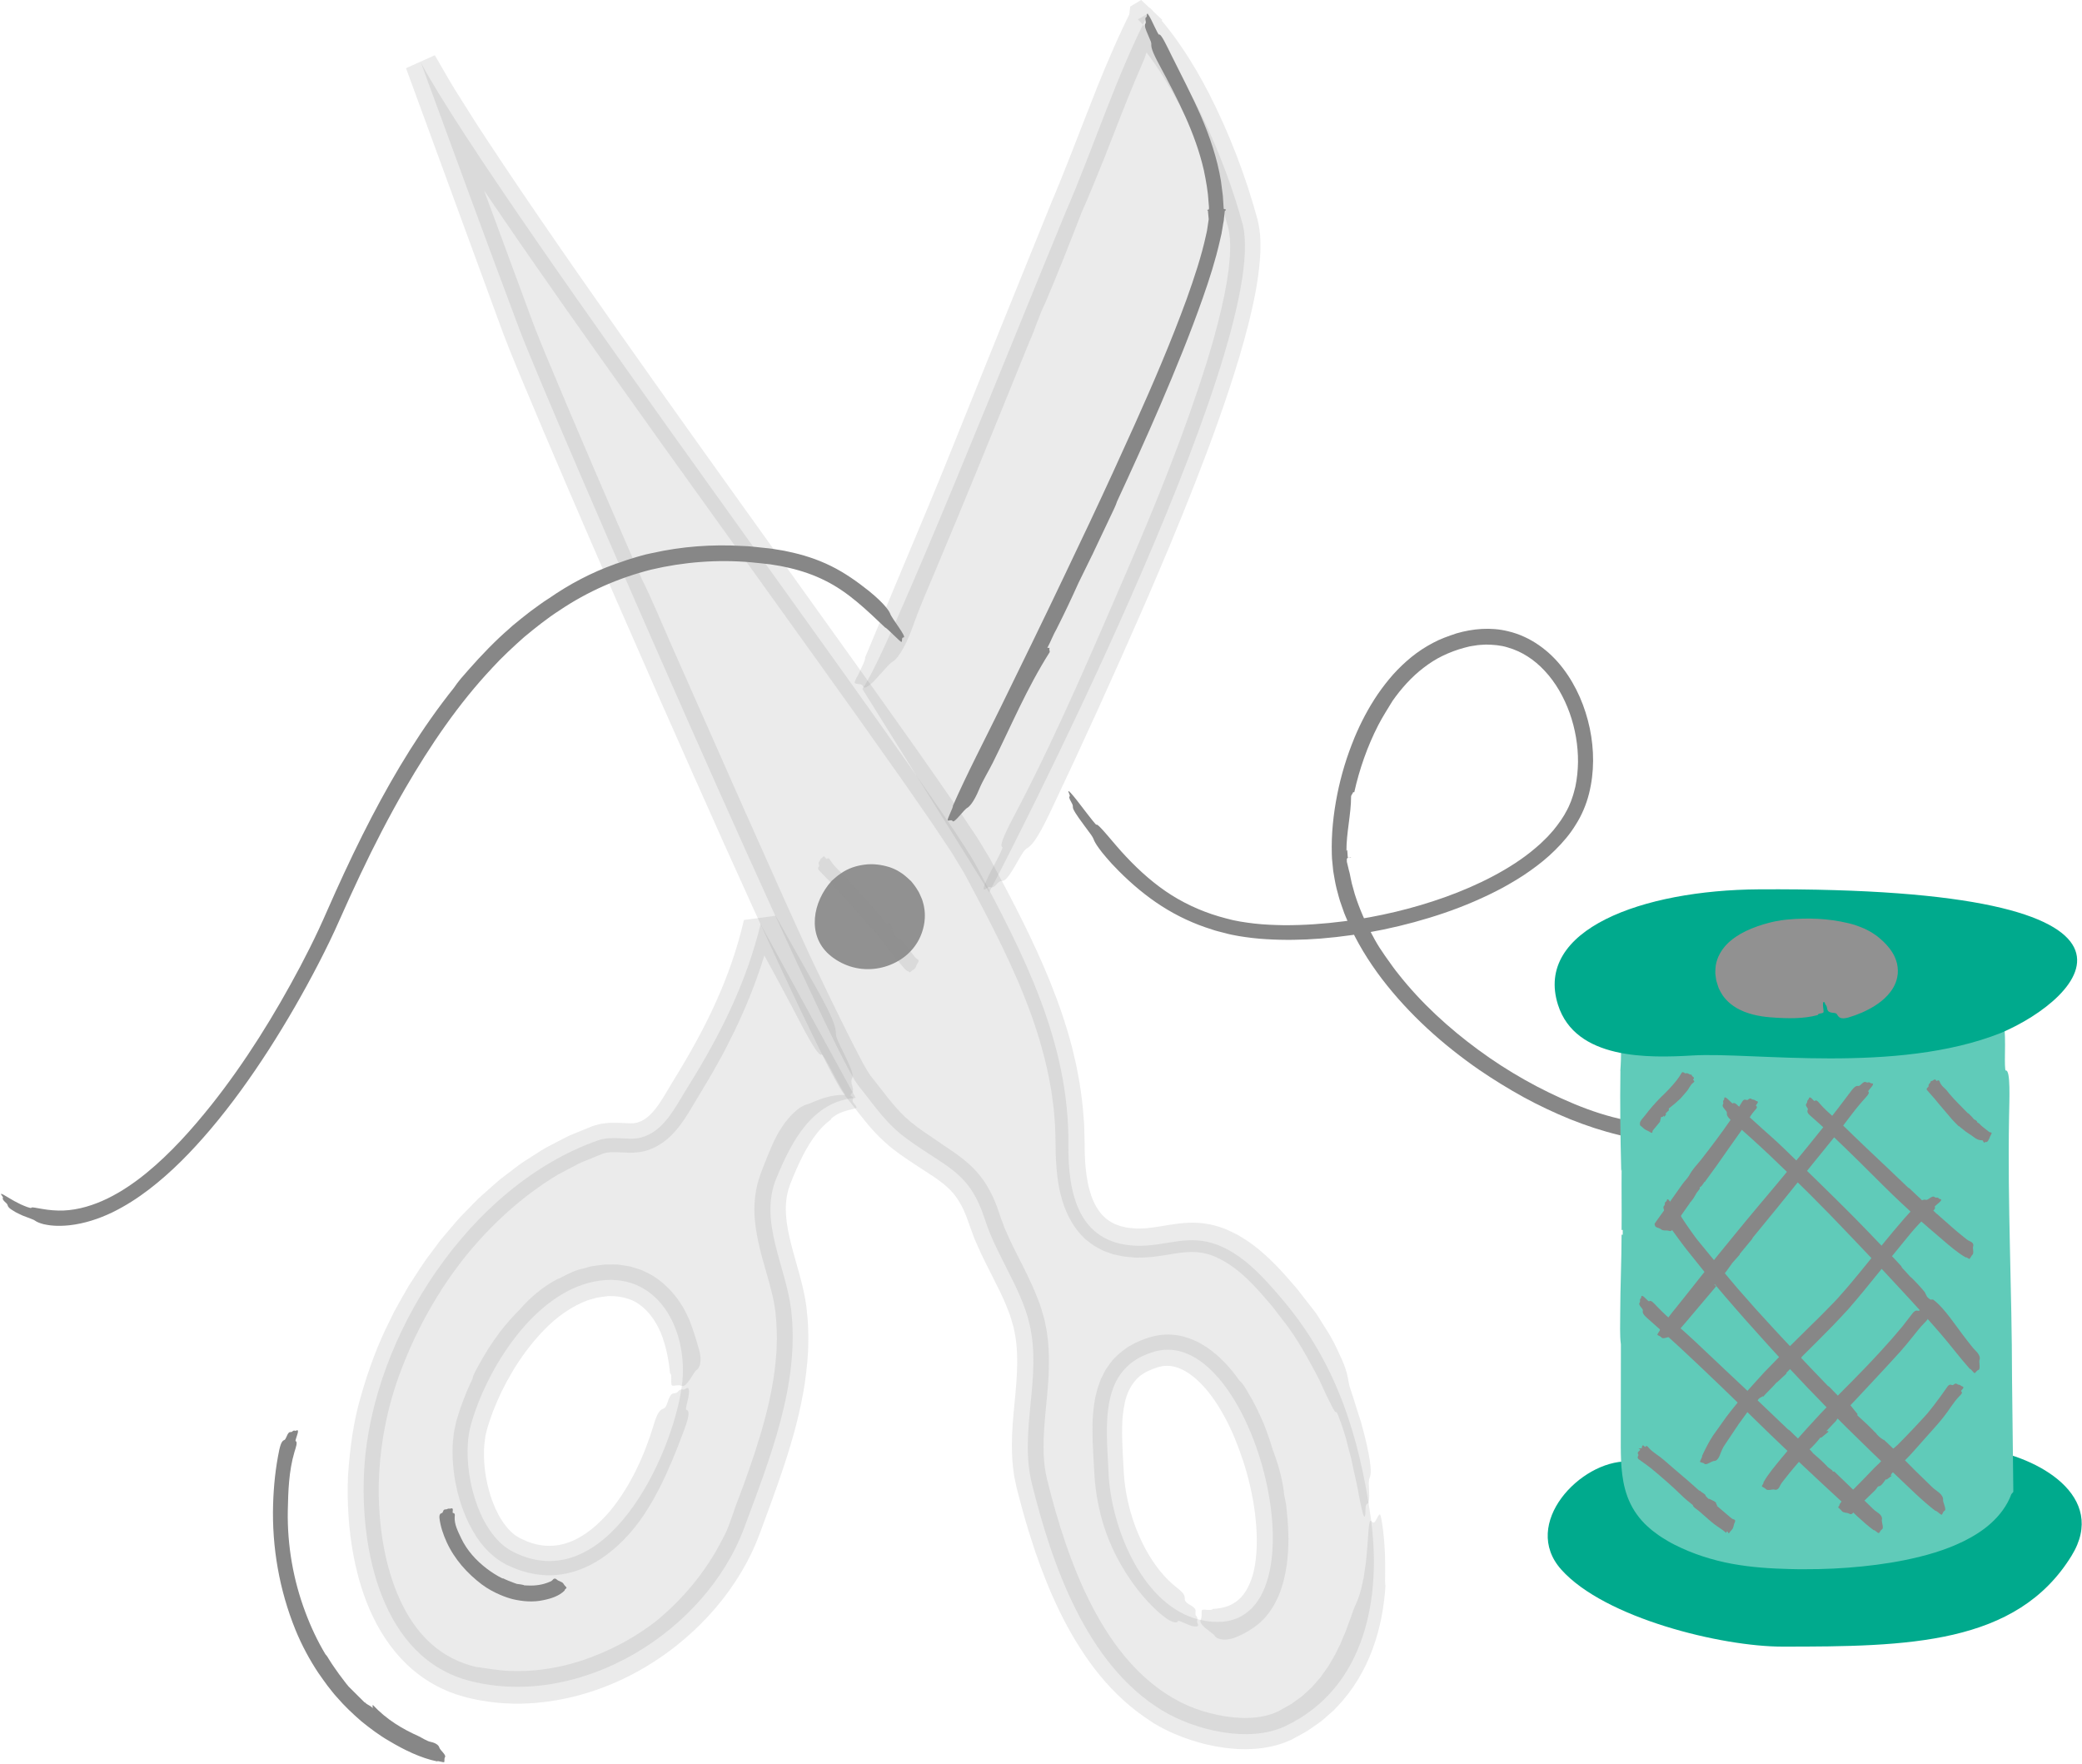 <?xml version="1.0" encoding="UTF-8"?> <svg xmlns="http://www.w3.org/2000/svg" width="981" height="831" viewBox="0 0 981 831" fill="none"> <path d="M645.76 714.139C640.24 676.049 629.58 642.159 604.49 612.549C596.23 602.799 586.88 592.069 574.82 586.979C560.02 580.739 549.54 587.499 535.11 586.909C507.83 585.789 503.2 561.819 503.41 539.209C503.86 490.959 482.11 449.169 460.07 407.999C440.93 372.249 235.18 97.779 198.36 29.609C208.95 58.519 232.44 122.569 244.76 155.219C258.64 191.999 390.44 494.139 404.37 511.389C412.49 521.449 417.31 529.359 427.94 537.029C446.67 550.549 456.88 552.179 464.11 574.679C469.46 591.339 481.01 606.679 485.03 623.599C491.06 648.969 480.07 674.199 486.19 698.959C495.62 737.129 511.93 784.099 547.38 805.749C562.89 815.219 588.45 821.399 605.54 813.309C643.62 795.289 651.27 752.189 645.76 714.139ZM565.26 763.139C564.43 762.949 563.59 762.709 562.73 762.439C537.09 754.259 523.33 718.069 522.33 693.949C521.41 671.929 517.27 644.379 544.04 636.779C592.83 622.919 629.68 778.299 565.26 763.139Z" fill="#878787" fill-opacity="0.17"></path> <path d="M604.901 702.159C604.881 705.049 606.121 707.809 606.151 710.709L606.171 710.689L606.381 712.539L606.361 712.519C607.241 720.669 607.451 728.999 606.261 737.519C605.651 741.779 604.671 746.089 603.041 750.379C601.401 754.659 599.001 758.959 595.511 762.729C592.001 766.429 587.381 769.219 582.791 771.189C581.931 771.539 581.121 771.819 580.361 772.049C579.601 772.249 578.901 772.339 578.261 772.419C576.961 772.599 575.931 772.459 575.101 772.299C573.431 771.989 572.681 771.259 572.421 770.839C572.031 770.209 571.271 769.609 570.431 768.989C569.611 768.349 568.711 767.649 567.851 766.989C566.241 765.559 565.111 764.149 565.791 762.949C566.471 761.679 565.981 760.139 566.281 758.779C566.401 758.229 567.601 758.349 568.821 758.489C570.031 758.559 571.251 758.579 571.401 758.049L571.331 758.059C574.141 757.889 576.721 757.439 578.931 756.559C581.131 755.669 582.991 754.409 584.661 752.689C587.981 749.219 590.291 743.599 591.281 737.579C592.601 729.749 592.351 721.249 591.311 712.869C590.241 704.459 588.301 696.069 585.631 687.979C583.271 680.859 580.471 673.869 576.941 667.409V667.449C574.061 662.099 570.681 657.059 566.811 652.889C562.971 648.719 558.571 645.469 554.261 644.179C552.851 643.719 551.461 643.519 550.051 643.519C549.721 643.529 549.311 643.499 549.041 643.529C548.781 643.559 548.511 643.579 548.241 643.589H548.041L547.651 643.669L546.861 643.839L546.071 644.009L545.871 644.049L545.771 644.069H545.751C545.661 644.089 546.421 643.899 546.091 643.979L546.051 643.989L545.751 644.099C542.431 645.109 539.401 646.469 537.011 648.389C534.691 650.379 532.881 652.869 531.561 655.929C530.201 658.949 529.531 662.619 529.101 666.389C528.661 670.179 528.661 674.219 528.761 678.339C528.851 682.419 529.141 686.739 529.361 691.059C529.421 692.119 529.451 693.229 529.541 694.249L529.771 697.159C529.981 699.109 530.251 701.069 530.571 703.019C530.961 704.969 531.271 706.929 531.801 708.869L532.521 711.779L533.391 714.649C535.421 721.169 538.201 727.459 541.661 733.139C545.121 738.809 549.311 743.869 554.041 747.639C555.001 748.519 555.831 749.059 556.421 749.619C557.021 750.169 557.431 750.679 557.711 751.149C558.251 752.039 558.261 752.659 558.241 753.439C558.231 754.189 558.531 754.629 560.001 755.759C562.761 757.189 563.301 758.119 563.351 758.939C563.371 759.349 563.281 759.729 563.281 760.139C563.281 760.239 563.291 760.349 563.301 760.449L563.331 760.609L563.351 760.689L563.361 760.729L563.371 760.749V760.759C563.291 760.729 563.561 760.819 563.181 760.699C563.281 760.909 563.431 761.129 563.661 761.359C564.211 761.899 564.091 762.369 564.271 762.869L564.201 762.829C564.181 763.429 563.841 763.969 564.201 764.639C564.721 765.589 564.651 766.179 563.761 766.299C563.321 766.359 562.681 766.309 561.801 766.139L561.721 766.119H561.701L561.271 765.979L561.231 765.969L561.061 765.909C560.951 765.869 560.831 765.829 560.711 765.789C560.471 765.699 560.221 765.599 559.951 765.499C559.411 765.289 558.821 765.029 558.161 764.739C557.621 764.479 556.951 764.259 556.311 763.969C555.671 763.679 555.151 763.519 555.071 763.729C554.691 764.849 553.031 764.439 550.991 763.419C549.091 762.339 547.161 760.639 545.631 759.369C538.601 752.939 533.131 745.669 528.611 737.969C524.111 730.259 520.671 722.029 518.531 713.339C518.081 711.459 517.611 709.579 517.291 707.659C516.921 705.759 516.571 703.839 516.351 701.889C516.061 699.959 515.881 697.999 515.751 696.019L515.561 693.189L515.421 690.459C515.021 683.309 514.491 675.749 514.891 667.889C515.211 663.939 515.561 659.929 516.711 655.809C517.131 653.769 518.031 651.709 518.751 649.669C519.221 648.659 519.751 647.659 520.271 646.659C520.541 646.159 520.781 645.659 521.071 645.169L522.061 643.759C524.531 639.859 528.201 636.799 531.961 634.309C535.891 632.039 539.851 630.429 544.101 629.429C548.511 628.469 553.071 628.559 557.221 629.609C561.401 630.639 565.171 632.479 568.471 634.669C575.061 639.109 580.001 644.769 584.151 650.649L584.211 650.749L584.111 650.579C585.691 651.809 586.831 654.059 587.951 655.899C590.811 660.529 593.131 665.399 595.241 670.309V670.269C595.381 670.579 595.511 670.889 595.641 671.189L595.611 671.179C597.131 675.019 598.461 678.909 599.631 682.839C599.611 682.729 599.581 682.609 599.561 682.509L599.601 682.789C602.041 688.979 603.861 695.459 604.861 702.179L604.901 702.159Z" fill="#878787" fill-opacity="0.17"></path> <path d="M438.921 535.69C442.001 537.89 445.271 539.99 448.691 542.34C452.091 544.68 455.711 547.36 458.971 550.75C462.231 554.11 464.931 558.08 466.941 562.08C468.011 564.09 468.781 566.11 469.621 568.13C470.261 570.01 470.911 571.89 471.551 573.76L471.541 573.68C472.121 575.25 472.691 576.829 473.271 578.409L475.121 582.57L475.071 582.5C479.331 591.97 485.231 601.82 489.411 613.06C489.671 613.76 489.961 614.439 490.201 615.169L490.861 617.38L492.151 621.81L493.031 626.169C493.181 626.799 493.281 627.63 493.381 628.43L493.691 630.82C494.381 637.05 494.351 642.92 494.041 648.75C493.391 660.34 491.681 671.21 491.701 681.53C491.701 686.68 492.101 691.67 493.241 696.38L493.411 697.229L493.671 698.24L494.191 700.25L495.221 704.28L497.381 712.099C503.421 732.939 511.181 753.32 522.851 770.82C534.441 788.22 550.491 802.37 570.211 807.14C579.791 809.65 590.031 810.37 598.331 807.81C598.841 807.64 599.371 807.52 599.861 807.32L601.301 806.7L602.021 806.4L602.201 806.33L602.221 806.32C602.551 806.15 601.781 806.54 601.861 806.5L601.871 806.49L601.931 806.46L602.041 806.4L602.481 806.159L604.241 805.18L607.741 803.229L608.611 802.74L609.271 802.24L610.601 801.26L613.261 799.34C614.131 798.65 614.971 797.79 615.831 797.03C616.671 796.24 617.551 795.5 618.351 794.68L620.591 792.08C621.141 791.44 621.691 790.82 622.221 790.21C622.691 789.54 623.151 788.89 623.601 788.24C624.471 786.94 625.451 785.8 626.171 784.53C627.611 782 629.081 779.79 630.071 777.52C630.621 776.42 631.151 775.37 631.651 774.37C632.081 773.32 632.491 772.33 632.871 771.38C633.281 770.44 633.661 769.55 634.031 768.71C634.341 767.84 634.631 767.01 634.911 766.24C635.491 764.69 636.011 763.32 636.451 762.13C636.841 760.91 637.201 759.87 637.521 758.99C638.161 757.24 638.711 756.15 638.961 755.57C639.761 753.87 641.071 750.48 641.881 746.24C642.111 745.18 642.341 744.08 642.581 742.95C642.751 741.81 642.921 740.64 643.101 739.46C643.271 738.27 643.441 737.08 643.621 735.88C643.731 734.68 643.841 733.48 643.951 732.31C644.861 722.92 644.721 714.78 646.351 716.83C648.001 718.98 648.811 713.96 650.161 713.49C650.671 713.3 651.991 721.299 652.431 729.609C653.001 737.919 652.341 746.51 652.821 747.25L652.841 746.729C652.221 756.839 650.381 767.11 646.721 777.02C643.081 786.9 637.491 796.42 629.871 804.28C629.401 804.78 628.961 805.3 628.471 805.77L626.941 807.13L623.851 809.84C622.871 810.77 621.681 811.58 620.501 812.4L616.961 814.849C615.741 815.739 614.671 816.28 613.581 816.88L610.301 818.68L609.481 819.13L609.071 819.349L608.871 819.46L608.471 819.659L608.411 819.69L608.281 819.74L606.201 820.609C604.821 821.239 603.401 821.65 601.991 822.07C596.321 823.71 590.591 824.229 585.031 824.099C579.451 823.959 574.001 823.18 568.701 821.94C563.391 820.69 558.221 818.98 553.201 816.81C551.941 816.23 550.721 815.749 549.411 815.049C548.151 814.399 546.741 813.719 545.741 813.109L544.101 812.169L543.521 811.83L543.101 811.539L542.251 810.969L538.851 808.68C529.891 802.42 522.211 794.64 515.721 786.19C502.751 769.19 494.231 749.87 487.611 730.53C485.531 724.23 483.551 717.959 481.821 711.549C480.901 708.319 480.121 705.21 479.311 702.08L479.011 700.909L478.711 699.539L478.151 696.87C477.721 695.09 477.611 693.31 477.341 691.53C475.741 677.23 478.001 663.85 478.881 651.4C479.341 645.18 479.501 639.079 478.911 633.349C478.711 631.969 478.631 630.76 478.361 629.24L477.891 626.859L477.651 625.669L477.531 625.07C477.651 625.6 477.551 625.18 477.571 625.28L477.551 625.219L477.511 625.09L477.431 624.83L476.211 620.7C475.861 619.32 475.181 617.929 474.681 616.549C473.701 613.789 472.271 610.98 471.021 608.19L466.731 599.63C465.261 596.77 463.791 593.75 462.321 590.75C461.591 589.21 460.871 587.51 460.151 585.9L459.081 583.45L458.241 581.169L456.501 576.39C456.001 575.03 455.571 573.58 454.991 572.31C453.971 569.61 452.651 567.259 451.261 565.039C448.431 560.709 444.511 557.44 439.321 554L431.251 548.729L427.011 545.9L425.011 544.5L424.021 543.799L423.521 543.45L422.921 543C417.071 538.8 411.851 533.44 407.571 528.13C405.391 525.47 403.411 522.87 401.481 520.4L398.471 516.599C397.491 515.289 395.861 512.93 395.201 511.65C391.681 505.57 388.851 499.809 385.901 493.909C380.111 482.179 374.551 470.43 369.061 458.65C349.771 417.19 331.231 375.42 312.751 333.62L312.831 333.859C297.581 299.239 282.431 264.55 267.481 229.77C260.011 212.38 252.581 194.98 245.301 177.48C241.711 168.8 237.931 159.68 234.821 150.87C231.571 142 228.321 133.14 225.071 124.27C213.821 93.559 202.571 62.849 191.311 32.13L204.871 26.02L212.421 39.029C214.971 43.359 217.811 47.639 220.491 51.95C225.831 60.59 231.621 69.059 237.231 77.6C248.611 94.609 260.221 111.51 271.941 128.34C295.391 162 319.211 195.45 343.101 228.85L414.881 329.07C426.821 345.8 438.681 362.619 450.391 379.609L459.181 392.76C460.701 394.96 461.951 397.149 463.301 399.349L465.301 402.64L466.441 404.539L467.351 406.24C472.221 415.3 477.081 424.44 481.711 433.76C491.191 452.85 499.811 472.77 505.261 493.95L507.121 501.94C507.671 504.62 508.131 507.33 508.641 510.02C509.491 515.45 510.231 520.85 510.581 526.53C510.671 527.91 510.831 529.38 510.871 530.7L510.961 534.64L511.051 538.58L511.101 542.549C511.211 547.499 511.601 552.35 512.481 556.9C513.361 561.44 514.771 565.669 516.841 569.049C518.911 572.449 521.551 574.92 524.911 576.51C525.721 576.96 526.691 577.159 527.561 577.539C528.461 577.919 529.291 577.92 530.141 578.19C530.781 578.45 532.321 578.53 533.591 578.65L535.551 578.83L535.791 578.849C535.601 578.839 536.301 578.89 535.381 578.82H535.431H535.531H535.941H536.751C541.071 578.85 545.681 577.96 551.091 577.07C556.481 576.2 563.011 575.47 569.561 576.78C571.131 577.03 572.911 577.54 574.631 578.06C575.421 578.31 575.911 578.52 576.571 578.75L577.491 579.09L578.041 579.31L578.301 579.44L578.831 579.69L583.041 581.729C584.371 582.489 585.641 583.309 586.941 584.109C597.061 590.799 604.481 599.44 611.321 607.44C614.191 611.13 616.771 614.46 619.111 617.46C620.321 618.93 621.201 620.51 622.131 621.93C623.031 623.37 623.881 624.74 624.691 626.02C628.031 631.09 629.891 635.34 631.401 638.64C634.531 645.18 634.971 648.52 635.481 651.26C635.701 652.62 636.131 654.18 637.111 656.93C638.081 659.68 639.211 663.76 641.281 670.01C646.141 687.52 645.991 692.61 645.781 694.71C645.631 695.77 645.301 696.14 645.111 697.06C644.911 697.98 644.911 699.449 645.091 702.719C645.351 706.569 644.881 706.7 644.741 708.52L644.681 708.07C644.241 708.95 643.461 707.979 643.411 711.039C643.341 715.389 642.851 715.989 641.731 711.419C641.171 709.139 640.461 705.56 639.551 700.53C639.011 698.08 638.401 695.279 637.701 692.099C637.361 690.509 637.001 688.829 636.621 687.049C636.151 685.279 635.661 683.429 635.141 681.469C633.711 675.059 630.011 665 629.701 665.31C629.201 665.75 628.331 664.14 626.941 661.31C625.441 658.53 623.611 654.46 621.491 649.82C616.781 640.81 610.671 629.599 604.481 622.039C602.671 619.709 600.991 617.339 599.071 615.049C597.091 612.689 595.181 610.48 593.221 608.31C589.291 603.97 585.191 599.95 580.721 596.78C578.481 595.22 576.191 593.78 573.801 592.7L572.911 592.26L572.691 592.15L572.631 592.12C572.711 592.15 572.381 592.02 572.791 592.18L572.661 592.13L572.131 591.93L570.021 591.14C568.941 590.85 567.861 590.52 566.581 590.31C561.681 589.39 556.441 590.089 550.471 591.109C547.491 591.599 544.341 592.119 541.031 592.359C539.371 592.469 537.701 592.56 536.011 592.52L535.381 592.51H535.061H534.901H534.821L534.421 592.479L533.301 592.37L531.051 592.159C529.701 592.119 527.661 591.62 525.891 591.25C524.021 590.93 522.421 590.19 520.721 589.59C519.871 589.32 519.061 588.91 518.261 588.46L515.861 587.15C514.341 586.15 512.851 585.039 511.461 583.859C505.991 578.889 502.621 572.37 500.651 566.01C498.661 559.59 497.921 553.17 497.561 546.87C497.501 545.3 497.391 543.719 497.401 542.159L497.331 537.71C497.211 534.76 497.261 531.63 497.011 528.82C496.731 525.99 496.641 523.209 496.231 520.349C495.801 517.489 495.551 514.62 494.971 511.78C493.001 500.39 489.861 489.169 485.911 478.169C478.001 456.149 466.961 435.09 455.631 413.87L454.711 412.15L454.251 411.289L454.191 411.18L454.161 411.13C454.121 411.06 454.391 411.53 454.261 411.31L454.131 411.099L453.881 410.68L451.851 407.33C450.481 405.13 449.181 402.8 447.761 400.7L439.291 388C433.351 379.45 427.511 370.859 421.461 362.359C409.471 345.309 397.331 328.329 385.171 311.359L312.111 209.55C291.511 180.67 270.881 151.81 250.641 122.62C245.531 115.36 240.561 107.99 235.521 100.67C230.471 93.37 225.511 85.98 220.601 78.549L213.201 67.43L206.001 56.12C201.101 48.7 196.641 40.739 192.061 32.94L204.931 27.149L217.681 61.58L237.451 115.05L247.321 141.79C248.971 146.21 250.591 150.78 252.281 155.09C254.001 159.49 255.761 163.74 257.571 168.15C272.141 203.14 287.271 238.05 302.431 272.88L302.671 273.46L302.271 272.51C306.821 281.49 311.841 293.68 316.481 304.21C328.191 330.68 339.921 357.18 351.651 383.68L351.581 383.479C352.331 385.159 353.081 386.81 353.821 388.45L353.751 388.34C362.841 408.82 371.991 429.25 381.291 449.58C381.041 449.01 380.791 448.43 380.551 447.9C380.751 448.35 380.951 448.819 381.151 449.299C388.961 465.609 396.781 482.13 405.081 498.02C406.121 500 407.171 501.949 408.231 503.729L409.021 505.09L409.671 506.039L409.981 506.52L410.061 506.64C410.091 506.68 410.041 506.63 410.141 506.76L410.211 506.84L410.481 507.18L411.551 508.53L415.841 514.02C417.221 515.79 418.601 517.579 419.971 519.219C422.731 522.539 425.511 525.55 428.631 528.19C429.411 528.86 430.241 529.459 431.041 530.109L432.191 531.02L433.601 532.02C435.521 533.41 437.261 534.58 439.121 535.83L438.921 535.69Z" fill="#878787" fill-opacity="0.17"></path> <path d="M289.78 265.73C292.19 265.06 294.51 264.06 296.94 263.34C299.36 262.6 301.78 261.86 304.2 261.25H304.17C305.21 261 306.28 260.79 307.34 260.56L307.31 260.58C321.23 257.42 335.59 256.41 349.77 257.23C353.33 257.29 356.84 257.84 360.38 258.16L363.03 258.44C364.14 258.56 364.82 258.72 365.73 258.86C367.47 259.17 369.11 259.36 370.94 259.8C378.12 261.26 385.04 263.45 391.64 266.72C398.14 269.93 404.04 274.16 409.31 278.35C417.1 284.64 419.04 288.12 419.36 288.96C420.23 291.56 427.61 300.4 425.69 300.34C424.69 300.31 425.26 301.88 424.82 302.43C424.46 302.88 417.73 295.59 417.06 295.68L417.18 295.78C408.41 287.45 399.63 278.91 388.92 273.62C383.62 270.93 377.87 268.96 372 267.59C370.52 267.28 369.13 266.92 367.59 266.65L362.93 265.88C360.07 265.53 356.86 265.23 353.86 264.92C338.06 263.53 322.1 264.76 306.76 268.39C291.47 272.27 276.82 278.69 263.69 287.54C257.83 291.31 252.37 295.68 246.99 300.14C241.76 304.78 236.61 309.55 231.86 314.73L231.92 314.68C215.97 331.64 202.73 351.17 190.97 371.41C183.32 384.65 176.28 398.28 169.72 412.16C166.43 419.11 163.25 426.05 160.12 433.12C156.99 440.24 153.56 447.27 149.99 454.16C142.84 467.97 135.07 481.43 126.67 494.52C118.25 507.59 109.17 520.29 99.05 532.23C90.38 542.41 81 552.12 70.21 560.39C64.82 564.52 59.04 568.24 52.8 571.27C46.55 574.25 39.79 576.5 32.66 577.29C26.61 577.91 22.9 577.29 20.61 576.79C18.32 576.18 17.34 575.68 16.57 575.14C15.82 574.56 14.64 574.29 10.69 572.72C9.36 572.1 8.26 571.61 7.4 571.14C6.55 570.64 5.9 570.24 5.4 569.9C4.39 569.24 4.01 568.75 3.82 568.43C3.45 567.78 3.88 567.56 2.28 566.22C1.39 565.39 1.52 565.18 1.18 564.68L1.29 564.77C1.25 564.39 1.7 564.33 1.08 563.57C0.19 562.49 0.23 562.16 1.54 562.84C2.19 563.15 3.18 563.85 4.5 564.58C5.16 564.96 5.91 565.4 6.76 565.89C7.65 566.34 8.64 566.85 9.75 567.42C10.67 567.81 11.87 568.38 12.88 568.71C13.89 569.03 14.67 569.24 14.68 569.13C14.72 568.53 16.99 569.11 20.02 569.61C23.05 570.15 26.91 570.47 29.87 570.34C37.05 570.04 44.09 567.84 50.63 564.68C57.17 561.48 63.26 557.33 68.95 552.69C80.33 543.37 90.24 532.3 99.56 520.64C115.65 500.36 129.4 478.14 141.56 455.2C144.57 449.48 147.47 443.7 150.2 437.86C152.93 432.06 155.43 426.03 158.16 420.08C163.55 408.15 169.17 396.34 175.24 384.72C186.34 363.49 198.86 342.83 213.95 323.97L214.08 323.82L213.87 324.07C214.76 322.74 215.87 321.26 217.08 319.79C218.33 318.35 219.62 316.87 220.83 315.49C226.92 308.58 233.33 301.89 240.35 295.84L240.29 295.88C240.73 295.49 241.16 295.1 241.58 294.71L241.55 294.75C244.32 292.48 247.08 290.18 249.94 288.03C252.86 285.95 255.68 283.73 258.74 281.85C258.57 281.95 258.4 282.06 258.24 282.16L258.66 281.91C268.2 275.28 278.67 269.72 289.87 265.74L289.78 265.73Z" fill="#878787"></path> <path d="M646.66 440.64C648.04 443.3 649.56 445.94 651.32 448.43C652.97 450.99 654.85 453.4 656.56 455.89L656.55 455.86C657.29 456.93 658.14 457.94 658.95 458.96L658.92 458.94C669.62 472.52 682.57 484.35 696.56 494.64C710.56 504.94 725.84 513.53 741.84 520.17C749.74 523.44 757.86 526.1 765.77 527.68C771.62 528.84 775.67 529.63 778.43 530.18C781.16 530.83 782.55 531.23 783.03 531.48C783.74 531.85 785.16 532.26 786.88 532.7C788.59 533.08 790.6 533.37 792.48 533.71C796.22 534.25 799.46 534.58 798.62 535.31C797.73 536.04 799.72 536.66 799.88 537.35C799.95 537.63 796.74 537.83 793.45 538.01C790.17 537.97 786.79 537.97 786.51 538.18L786.71 538.19C770.84 537.55 754.94 533.39 739.85 527.33C732.31 524.26 724.92 520.77 717.77 516.87C710.64 512.93 703.71 508.65 697.03 504.1C679.83 492.2 664.01 478.03 651.14 461.21C644.75 452.79 639.13 443.68 634.9 433.82C634.38 432.59 633.82 431.37 633.34 430.11L632.01 426.3C631.04 423.79 630.47 421.13 629.74 418.53C629.1 415.91 628.64 413.06 628.19 410.39L627.81 406.54L627.62 404.61L627.53 402.42C627.25 392.96 628.26 383.6 630.06 374.43C631.87 365.26 634.61 356.28 638.19 347.62L638.14 347.71C641.12 340.54 644.75 333.61 649.15 327.11C651.38 323.88 653.79 320.76 656.41 317.79C659.07 314.85 661.94 312.09 665.04 309.56C668.16 307.03 671.5 304.85 675.13 302.92L677.93 301.54L680.53 300.45C682.46 299.69 684.33 299.08 686.24 298.42C693.95 296.17 702.45 295.41 710.52 297.4C721.12 299.86 730.23 306.67 736.51 314.98C742.86 323.33 746.93 333.07 749.07 343.14C751.17 353.21 751.27 363.79 748.71 373.95C747.45 378.98 745.27 384.16 742.54 388.42C739.82 392.93 736.42 396.88 732.77 400.49C729.14 404.13 725.14 407.32 721 410.24C716.89 413.21 712.53 415.75 708.14 418.2C699.28 422.94 690.06 426.87 680.62 430.11C661.74 436.54 642.13 440.59 622.25 442.2C613.74 442.87 605.17 443.02 596.59 442.49C592.32 442.25 587.97 441.73 583.64 441.02L580.55 440.43C579.31 440.22 578.39 439.91 577.3 439.65C575.21 439.07 573.07 438.67 571.02 437.91C562.7 435.34 554.7 431.63 547.37 426.92C540.03 422.22 533.37 416.59 527.31 410.53C526.05 409.22 524.91 408.05 523.89 406.99C522.92 405.89 522.06 404.91 521.28 404.03C519.74 402.27 518.65 400.85 517.84 399.72C516.19 397.46 515.62 396.3 515.23 395.26C514.85 394.24 513.98 393.06 510.9 388.96C502.43 377.56 507.24 382.08 504.58 377.57C503.8 376.24 503.98 376.08 503.73 375.39L503.83 375.54C503.87 375.11 504.37 375.27 503.86 374.15C502.41 370.96 504.29 372.83 512.19 383.28C513.8 385.37 516.47 388.79 516.61 388.58C517.27 387.55 525.06 397.83 530.53 403.53C537.05 410.49 544.15 416.77 552.04 421.76C559.94 426.71 568.56 430.35 577.53 432.66C581.97 433.94 586.64 434.61 591.16 435.14C595.78 435.67 600.45 435.82 605.13 435.91C614.5 435.93 623.91 435.28 633.3 434.06C649.55 431.93 665.63 428.15 681.03 422.63C688.72 419.86 696.25 416.64 703.43 412.84C710.6 409.04 717.49 404.69 723.56 399.48L725.81 397.52C726.54 396.85 727.23 396.14 727.94 395.45C729.4 394.1 730.64 392.59 731.96 391.13C734.44 388.06 736.67 385.01 738.47 381.42C739.02 380.48 739.28 379.68 739.67 378.83C740.05 378.01 740.39 377.15 740.68 376.21C741.36 374.41 741.79 372.52 742.28 370.65C743.07 366.85 743.47 362.95 743.53 359.03C743.58 351.19 742.22 343.29 739.58 335.89C736.92 328.51 733.01 321.54 727.72 315.94C722.94 310.79 716.95 306.87 710.35 305.02C707.07 303.98 703.6 303.75 700.16 303.69C698.43 303.82 696.7 303.8 694.97 304.15C694.11 304.3 693.24 304.39 692.38 304.57L689.82 305.22C686.44 306.13 683.05 307.4 679.76 308.98C676.72 310.43 673.62 312.41 670.82 314.57C665.14 318.9 660.26 324.35 656.08 330.3L655.93 330.49L656.17 330.17C654.18 333.47 651.43 337.71 649.4 341.67C644.3 351.6 640.55 362.31 638.1 373.28L637.58 373.2C637.44 373.9 636.61 374.59 636.61 375.27V375.22C636.61 383.73 634.34 392.41 634.42 401.02C634.42 400.78 634.7 400.54 634.7 400.31C634.69 400.5 634.82 400.7 634.82 400.89L635.01 403.5L635.06 403.83L635.84 403.99C635.84 403.92 636.61 404.16 636.61 403.84V403.85V403.87L635.86 403.91L635.06 404L634.61 404.67V406.02L635.26 408.72L635.58 410.07L635.92 411.31C636.27 412.96 636.57 414.61 636.96 416.28L638.36 421.31C640.45 427.97 643.31 434.46 646.69 440.74L646.66 440.64Z" fill="#878787"></path> <path d="M766.89 688.55C744.65 688.18 716.42 717.94 735.62 739.48C756.1 762.44 811.28 775.8 839.77 775.8C898.84 775.8 950.2 775.03 976.08 732.99C993.38 704.88 960.09 686.21 934.97 682.74L766.89 688.55Z" fill="#00AA8D"></path> <path d="M466.07 420.39C471.23 411.12 599.03 163.75 585.63 106.04C577.38 75.12 558.83 31.83 536.16 9.15L541.31 6.06C525.85 35.95 515.55 68.93 502.15 99.85C479.47 154.48 417.63 310.11 406.3 324.54" fill="#878787" fill-opacity="0.17"></path> <path d="M492.401 143C489.451 148.86 487.651 155.36 484.891 161.33L484.92 161.31C484.39 162.61 483.85 163.94 483.31 165.25V165.21C469.26 199.91 455.18 234.61 440.61 269.17C437.02 277.71 433.28 286.16 430.37 294.51C425.96 306.91 422.07 310.93 420.85 311.58C419.94 312.06 418.74 313.26 417.42 314.73C416.07 316.22 414.531 317.92 413.091 319.52C412.361 320.31 411.7 321.05 410.99 321.7C410.25 322.36 409.56 322.9 408.97 323.29C407.79 324.07 406.97 324.2 406.69 323.42C406.06 321.82 403.901 322.63 402.781 321.81C402.551 321.65 402.77 320.95 403.23 319.99C403.68 318.99 404.4 317.96 405.1 316.36C406.5 313.39 407.97 310.39 407.57 309.87L407.5 310.07C413.76 295.1 420.18 279.73 426.67 264.23C433.2 248.67 439.82 232.98 446.13 217.37C454.28 197.15 462.44 176.91 470.6 156.65C478.82 136.35 487.051 116.03 495.271 95.73C502.681 78.31 509.31 60.3 516.51 42.27L516.451 42.36C521.841 28.97 527.571 15.54 534.281 2.46C537.991 5.94 541.68 9.4 545.37 12.87L540.22 15.95C540.73 11.82 541.23 7.71 541.74 3.59C547.72 9.62 552.731 16.18 557.281 22.94C561.801 29.71 565.861 36.67 569.521 43.79C579.261 62.82 586.88 82.75 592.48 103.25C593.36 106.62 593.681 109.55 593.831 112.53C593.971 115.48 593.93 118.34 593.73 121.13C593.37 126.73 592.58 132.13 591.61 137.44C589.62 148.03 586.891 158.28 583.891 168.4C577.821 188.6 570.631 208.27 563.031 227.73C555.411 247.19 547.351 266.42 539.021 285.53C524.761 318.21 510.06 350.6 494.85 382.62C488.39 396.19 485.97 398.39 483.79 399.77C482.71 400.45 481.81 401.7 479.16 406.44C471.77 419.53 473.09 412.47 469.44 416.77C468.36 418.03 467.92 417.83 467.18 418.28L467.29 418.12C466.62 418.14 466.29 417.46 465.22 418.31C462.16 420.67 462.8 418.05 469.35 405.81C470.67 403.34 472.74 399.24 472.32 399.11C470.05 398.44 476.801 386.47 480.701 378.91C499.551 342.43 515.1 305.66 531.22 268.48C545.09 236.28 558.261 203.7 568.641 170.51C571.191 162.25 573.511 153.94 575.451 145.63C577.381 137.33 578.94 128.94 579.47 120.83C579.73 116.8 579.71 112.8 579.12 109.32L578.88 108.04L578.82 107.72L578.81 107.68V107.66C578.84 107.79 578.731 107.34 578.891 107.95L578.86 107.85L578.8 107.65L578.581 106.86L577.68 103.7C577.1 101.54 576.441 99.63 575.831 97.59C573.261 89.49 570.291 81.41 567.021 73.51C562.521 62.6 557.391 51.94 551.521 41.84C545.691 31.72 538.97 22.17 531.18 14.17L532.54 3.1L537.69 0.01L547.61 9.32C545.12 14.51 542.421 19.57 540.141 24.9L540.021 25.13L540.211 24.75C539.621 26.77 538.711 28.99 537.701 31.26C536.721 33.55 535.7 35.91 534.76 38.11C530.13 49.23 525.75 60.59 521.29 72L521.341 71.92C521.061 72.65 520.78 73.36 520.51 74.07V74.01C517 82.81 513.371 91.63 509.531 100.4C509.641 100.16 509.76 99.91 509.86 99.69C509.77 99.88 509.67 100.08 509.57 100.27C504.12 114.4 498.45 128.8 492.36 143.12L492.401 143Z" fill="#878787" fill-opacity="0.17"></path> <path d="M403.2 517.28L358.37 435.34C351.83 462.57 339.44 487.48 324.68 511.13C317.77 522.2 312.9 533.07 301.92 535.97C296.03 537.52 288.81 534.82 281.83 537.26C221.34 558.44 175.26 629.55 171.61 692.22C169.43 729.58 179.6 781.42 221.68 792.04C273.78 805.18 332.54 768.76 350.71 719.7C362.61 687.57 377.04 651.83 372.74 616.82C370.26 596.62 357.49 575.29 365.8 555.15C372.76 538.31 382.55 518.8 403.2 517.28ZM321.21 653.46C316.48 686.8 285.06 753.09 241.68 731.09C226.7 723.5 219.19 698.36 220.45 680.04C220.66 676.94 221.12 674.05 221.84 671.46C229.08 645.4 251.19 609.53 279.99 603.81C310.22 597.8 324.91 627.35 321.21 653.46Z" fill="#878787" fill-opacity="0.17"></path> <path d="M262.61 602.66C264.24 602.12 265.64 601.18 267.21 600.43C268.78 599.69 270.35 598.93 272 598.44L271.98 598.43C272.67 598.16 273.42 598.01 274.14 597.8L274.13 597.83L277.73 596.86L278.18 596.74L278.4 596.68L278.51 596.65L278.54 596.64L279.06 596.55L279.11 596.54L279.9 596.43L281.48 596.21C282.55 596.07 283.56 595.91 284.68 595.79C286.07 595.76 287.46 595.74 288.85 595.75L290.94 595.78C291.63 595.81 292.25 595.95 292.91 596.04L296.81 596.67C298.09 596.98 299.36 597.44 300.62 597.84L302.52 598.48L304.32 599.36C309.25 601.53 313.33 605.09 316.79 608.9L319.22 611.9C319.98 612.92 320.6 614.02 321.29 615.08C322.74 617.18 323.63 619.49 324.77 621.72C326.54 626.26 327.94 630.85 329.21 635.27C331.21 641.92 329.27 644.76 328.46 645.27C327.18 646.11 326.23 648.42 324.85 650.26C323.55 652.12 322.27 653.51 321 652.91C319.67 652.3 318.19 653.01 316.8 652.84C315.64 652.72 316.96 647.31 315.7 647.03L315.72 647.12C315.1 640.47 313.76 633.81 311.26 627.76C308.71 621.76 304.76 616.6 299.8 613.62C296.59 611.78 292.8 610.88 289.19 610.68C288.34 610.7 287.5 610.68 286.65 610.64C285.59 610.72 284.24 610.96 283.04 611.12L281.19 611.38L281.08 611.4L281.02 611.41H280.99H280.97C280.85 611.43 281.93 611.25 281.47 611.33L281.29 611.38L280.92 611.49L280.18 611.7L277.22 612.51C269.43 615.34 262.11 620.53 255.88 627.1C250.38 632.87 245.45 639.46 241.26 646.52L241.3 646.49C237.81 652.31 234.79 658.52 232.37 664.79C231.82 666.35 231.24 667.75 230.7 669.43L229.89 672.02L229.48 673.32L229.38 673.64L229.35 673.72V673.73C229.34 673.77 229.45 673.38 229.41 673.55V673.57L229.4 673.6L229.38 673.72L229.28 674.19C229.14 674.81 228.99 675.43 228.83 676.06C228.74 676.31 228.68 676.77 228.63 677.24L228.46 678.59L228.29 679.94L228.21 680.61L228.19 680.78L228.18 680.86L228.17 680.9V680.91C228.14 681.23 228.21 680.49 228.2 680.57V680.59L228.18 680.88L228.05 683.23C227.8 691.51 229.31 700.26 232.3 708.05C233.81 711.93 235.73 715.6 238.07 718.62C238.69 719.32 239.22 720.17 239.9 720.75C240.53 721.36 241.22 722.15 241.72 722.47C241.99 722.68 242.24 722.91 242.5 723.15C242.57 723.26 242.87 723.42 243.12 723.57L243.88 724.03L244.64 724.49L245.02 724.72L245.21 724.84L245.31 724.9L245.36 724.93C244.52 724.47 245.14 724.81 244.96 724.71L244.98 724.72L246.34 725.33C253.56 728.83 261.23 729.28 268.39 726.53C275.59 723.82 282.14 718.21 287.67 711.62C297.08 700.13 303.64 685.78 308.02 671.32C309.81 665.17 311.11 664.21 312.68 663.63C313.43 663.34 313.87 662.76 314.6 660.53C316.55 654.4 317.95 657.67 319.64 655.43C320.13 654.76 320.61 654.83 321.09 654.56L321.06 654.64C321.66 654.58 322.23 654.88 322.86 654.4C323.76 653.71 324.35 653.71 324.56 654.66C324.78 655.6 324.63 657.46 323.81 660.77C323.47 662.05 322.98 664.15 323.41 664.22C325.75 664.58 323.49 670.8 322.04 674.55C318.68 683.68 315.07 692.5 310.75 701.08C306.36 709.6 301.23 717.96 294.17 725.19C291.15 728.33 287.76 731.24 284.04 733.8C282.21 735.12 280.18 736.23 278.18 737.35C276.07 738.34 273.97 739.34 271.69 740.05C267.2 741.52 262.37 742.37 257.54 742.19C252.73 741.99 248.01 741 243.63 739.38C242.54 738.98 241.52 738.48 240.46 738.03L238.89 737.33L238.69 737.24L238.64 737.22L238.61 737.21L238.18 736.98L238.1 736.93L237.78 736.74L237.13 736.36C235.73 735.65 232.9 733.6 231.15 731.95C227.52 728.62 224.76 724.8 222.55 720.85C218.08 712.94 215.55 704.51 214.15 695.91C213.58 691.96 213.21 687.98 213.22 683.92C213.21 682.91 213.28 681.88 213.31 680.86L213.34 680.09L213.36 679.71V679.61L213.4 679.2L213.42 679.03L213.57 677.67L213.88 674.95C214.05 673.92 214.32 672.72 214.55 671.61L214.93 669.92L214.98 669.71L215 669.6L215.07 669.33L215.17 669L215.37 668.35L216.18 665.74L216.59 664.43L217.09 663.02L218.11 660.2C219.51 656.49 220.99 653.01 222.68 649.53L222.75 649.42L222.65 649.6C222.95 647.49 224.49 645.26 225.56 643.19C228.34 638.02 231.48 633.03 235.03 628.29L234.99 628.31C235.21 628.01 235.43 627.71 235.65 627.41V627.44C238.44 623.81 241.49 620.36 244.77 617.09C244.67 617.18 244.58 617.26 244.49 617.34L244.74 617.14C249.66 611.49 255.56 606.31 262.7 602.6L262.61 602.66Z" fill="#878787" fill-opacity="0.17"></path> <path d="M340.3 725.4C341.13 723.83 341.99 722.24 342.66 720.58C343.33 718.9 343.96 717.29 344.6 715.39C345.87 711.72 347.11 708.03 348.58 704.49L348.55 704.52C349.11 702.98 349.69 701.42 350.26 699.87V699.92C357.62 679.51 364.25 658.96 365.73 638.26C366 635.67 365.93 633.11 366.05 630.54C366 627.98 365.97 625.42 365.79 622.88L365.44 619.08L365.35 618.13L365.33 617.89L365.32 617.77C365.33 617.85 365.29 617.55 365.35 617.94V617.91L365.34 617.85L365.26 617.34L364.95 615.31C364.76 613.86 364.48 612.87 364.25 611.66C364.04 610.53 363.66 609.18 363.38 607.96C360.89 597.83 356.82 587.18 355.67 574.77C355.13 568.67 355.56 562.1 357.45 555.87L358.21 553.56C358.45 552.82 358.76 551.94 358.99 551.4C359.48 550.14 359.98 548.89 360.47 547.64C361.51 545.04 362.52 542.52 363.64 539.97C366.86 532.39 370.73 527.43 373.72 524.53C375.25 523.08 376.51 522.09 377.57 521.49C378.59 520.87 379.29 520.56 379.7 520.46C380.34 520.33 381.17 520.04 382.13 519.64C382.6 519.43 383.11 519.21 383.65 518.98C384.21 518.77 384.8 518.55 385.41 518.32C386.01 518.09 386.63 517.85 387.27 517.61C387.93 517.42 388.6 517.22 389.28 517.03C389.96 516.84 390.62 516.64 391.3 516.48C391.99 516.37 392.67 516.26 393.34 516.15C398.71 515.34 402.92 516.37 401.92 517.76C401.01 519.27 403.41 520.38 403.57 521.76C403.66 522.37 400.35 522.69 397.26 523.81C394.14 524.88 391.36 526.92 391.46 527.52L391.61 527.39C385.25 532.02 380.51 539.56 376.62 547.87C375.64 549.96 374.7 552.11 373.81 554.25L372.43 557.64L371.48 560.46C370.38 564.26 370.06 568.34 370.37 572.63C370.97 581.26 373.95 590.44 376.64 600.24C377.32 602.7 377.95 605.23 378.55 607.81L379.39 611.94L379.96 615.62L380.37 619.77C380.47 621.09 380.66 622.41 380.69 623.73C380.74 626.37 380.95 629.01 380.86 631.63C380.87 638.44 380.13 645.15 379.2 651.78C378.19 658.41 376.76 664.9 375.15 671.31C371.81 684.09 367.56 696.45 363.13 708.55L359.81 717.59L358.15 722.1L356.26 726.89C353.58 733.26 350.31 739.34 346.55 745.07C339.03 756.54 329.63 766.64 318.99 775.13C300.28 790.04 277.36 800.09 253.03 802.27L253.16 802.28C248.13 802.68 243.06 802.85 238 802.5C235.46 802.42 232.95 802.05 230.41 801.79C227.86 801.36 224.99 800.96 222.86 800.42L221.15 800.04L220.3 799.85L220.09 799.8L219.64 799.69L219.16 799.55L215.33 798.43L211.57 797.05C210.33 796.55 209.12 795.97 207.9 795.43C203.07 793.11 198.53 790.15 194.47 786.69C186.32 779.76 180.22 771.01 175.8 761.86C171.35 752.68 168.53 743.04 166.65 733.37C164.23 720.7 163.47 708.05 163.98 695.19C164.84 682.62 166.48 669.74 170.1 657.63C173.58 645.46 177.9 633.53 183.63 622.3L185.69 618.04L187.99 613.91C189.55 611.17 191.04 608.4 192.66 605.7C196.12 600.43 199.37 595.02 203.27 590.05L206.09 586.25L207.5 584.35L209.03 582.54L215.16 575.32C217.22 572.93 219.53 570.75 221.71 568.46L225.02 565.06C226.17 563.97 227.38 562.94 228.55 561.88C230.94 559.79 233.25 557.62 235.7 555.6L243.29 549.82C245.75 547.8 248.57 546.25 251.22 544.48C253.91 542.76 256.53 540.98 259.54 539.53C262.45 538.02 265.4 536.45 268.3 535.02L276.75 531.56L278.86 530.7L279.13 530.59C279.81 530.33 279.37 530.5 279.55 530.44L279.65 530.41L279.84 530.36L280.61 530.14L282.16 529.73C283.22 529.42 284.19 529.36 285.19 529.22L286.68 529.05L288.07 529.01C291.77 528.9 295 529.27 297.33 529.24C297.68 529.2 298.01 529.21 298.39 529.24L299.51 529.04L300.07 528.94L300.35 528.89L300.49 528.86L300.56 528.85C300.34 528.9 301.16 528.72 300.08 528.96C301.02 528.66 301.94 528.35 302.79 527.87C304.51 526.95 306.14 525.57 307.74 523.75C310.96 520.08 313.78 514.94 317.04 509.53C324.55 497.36 331.39 485.24 337.14 472.52C342.88 459.85 347.49 446.78 350.52 433.44C355.51 432.77 360.48 432.11 365.46 431.45C371.81 442.72 378.15 453.96 384.47 465.19C393.1 480.49 393.82 484.16 393.88 487.07C393.91 488.51 394.56 490.19 397.41 495.86C405.29 511.56 399.64 505.47 401.62 511.74C402.2 513.58 401.79 513.84 401.83 514.82L401.74 514.61C401.42 515.24 400.63 515.06 400.86 516.62C401.53 521.08 399.28 518.62 391.69 504.19C390.16 501.28 387.56 496.55 387.22 496.84C385.41 498.4 378.22 483.94 373.56 475.1C366.95 462.57 360.22 450.23 353.44 438.02C356.92 437.56 360.4 437.09 363.85 436.63C359.84 453.48 353.81 469.67 346.43 485.09C344.6 488.95 342.59 492.72 340.65 496.52C338.56 500.23 336.58 504.02 334.38 507.67C332.23 511.27 330.08 514.88 327.92 518.49C325.78 522.07 323.64 525.85 320.81 529.68C319.08 532.01 317.09 534.36 314.62 536.49C312.17 538.62 309.18 540.47 305.95 541.64L304.73 542.04L304.12 542.23L303.81 542.32L303.66 542.37L303.03 542.51L301.12 542.85C299.55 543.05 297.1 543.17 295.91 543.09C292.97 543.02 290.54 542.77 288.51 542.87C287.42 542.84 286.61 543.04 285.69 543.11C285.3 543.23 284.92 543.34 284.53 543.43L284.24 543.5L284.09 543.53L284.05 543.54C284.65 543.31 284.2 543.48 284.33 543.44L284.3 543.45L284.19 543.49L283.29 543.86L276.12 546.79C274.96 547.3 273.65 547.73 272.61 548.29L269.45 549.96L263.12 553.29C246.22 563.38 231.35 576.98 218.88 592.49C206.56 608.04 196.71 625.58 189.57 644.05C182.28 662.54 178.62 682.11 178.43 701.72C178.5 719.66 181.26 737.88 188.44 753.69C192.04 761.55 196.82 768.73 202.94 774.24C209.01 779.79 216.49 783.58 224.48 785.41L224.78 785.49L224.29 785.36C225.53 785.48 226.87 785.69 228.23 785.93C229.45 786.06 230.71 786.25 231.99 786.46C234.63 786.8 237.45 787.17 240.07 787.24C253.24 787.8 266.64 785.39 279.18 780.55L279.08 780.57C279.87 780.25 280.65 779.94 281.43 779.63L281.38 779.67C286.2 777.73 290.91 775.46 295.46 772.9C300 770.31 304.36 767.41 308.54 764.26C308.3 764.43 308.07 764.6 307.84 764.77C308.03 764.64 308.23 764.5 308.42 764.36C321.61 753.71 332.7 740.39 340.37 725.24L340.3 725.4Z" fill="#878787" fill-opacity="0.17"></path> <path d="M171.95 802.07C172.88 803.26 175.63 803.99 175.63 805.11V805.1C175.63 805.32 175.44 803.27 175.69 803.27H175.68C182.25 810.27 189.51 814.52 197.27 818.02C199.16 818.93 201.1 820.34 203.09 820.72C205.99 821.35 206.85 822.74 206.96 823.23C207.27 824.61 210.44 826.79 209.66 827.93C209.25 828.52 209.51 829.42 209.35 830.11C209.21 830.66 206.24 829.39 205.94 829.87L205.99 829.89C198.15 828.26 190.44 824.48 183.36 820.25C178.71 817.59 174.42 814.34 170.25 810.97C166.21 807.45 162.28 803.77 158.79 799.69C157.17 797.97 155.8 796.05 154.31 794.22C152.89 792.34 151.56 790.39 150.2 788.47V788.5C145.87 782.01 142.16 775.1 139.23 767.92C131.61 749.16 128.08 728.92 128.68 708.74C128.94 700.11 129.82 691.49 131.61 683C132.44 679.35 133.19 678.78 133.96 678.46C134.34 678.29 134.55 677.98 135.05 676.8C136.41 673.52 136.89 675.37 137.89 674.32C138.18 674.01 138.42 674.08 138.68 673.98L138.66 674.02C138.96 674.03 139.22 674.23 139.57 674.02C140.57 673.44 140.75 674.18 139.64 677.28C139.42 677.9 139.09 678.94 139.31 678.99C140.39 679.27 139.32 682.2 138.75 684.06C136.06 693.18 135.79 702.58 135.6 711.91C135.46 720.03 136.11 728.16 137.5 736.16C138.88 744.12 141.01 751.95 143.85 759.5C146.42 766.41 149.56 773.11 153.34 779.42L153.36 779.48L153.32 779.39C154.06 780.08 154.64 781.21 155.24 782.15C156.7 784.54 158.37 786.78 159.97 789.08L159.96 789.06L160.29 789.47H160.28C161.61 791.17 162.83 792.97 164.25 794.59L164.14 794.45L164.22 794.57C166.68 797.07 169.3 799.57 171.8 802.11L171.95 802.07Z" fill="#878787"></path> <path d="M246.7 746.81C247.23 747.17 247.62 746.78 247.62 746.98V746.97L248.75 747L249.13 747.01C252.33 747.15 255.67 746.64 258.52 745.47C259.23 745.2 260.04 744.92 260.5 744.26C261.2 743.36 262.01 743.87 262.31 744.16C263.16 745.07 264.92 745.09 265.55 746.25C265.87 746.87 266.46 747.33 266.88 747.89C267.22 748.35 265.82 748.84 266.07 749.34L266.09 749.32C263.5 751.96 259.63 753.18 256 753.91C251.23 754.95 246.33 754.53 241.74 753.48C239.73 752.97 237.77 752.29 235.88 751.48V751.5C232.76 750.16 229.77 748.54 227.07 746.54C220.11 741.27 214.17 734.66 210.43 726.5C208.86 723.02 207.56 719.3 207.07 715.29C206.92 713.45 207.5 713.09 208.16 712.89C208.49 712.78 208.6 712.61 208.76 712.11C209.18 710.68 210.14 711.42 210.82 710.94C211.02 710.8 211.26 710.81 211.49 710.76L211.48 710.78C211.77 710.77 212.07 710.84 212.36 710.74C213.16 710.45 213.53 710.75 213.3 712.09C213.25 712.36 213.22 712.81 213.44 712.82C214.56 712.95 214.31 713.97 214.23 714.67C214.02 718.26 215.82 721.58 217.31 724.77C218.64 727.58 220.42 730.23 222.48 732.63C224.53 735.03 226.89 737.17 229.4 739.09C231.7 740.83 234.15 742.4 236.72 743.66L236.74 743.68L236.71 743.65C237.17 743.56 237.55 743.91 237.96 744.07C238.96 744.5 239.95 744.94 240.97 745.3V745.29L241.16 745.36L241.15 745.37C241.92 745.71 242.71 745.94 243.5 746.24L243.44 746.2L243.49 746.24C244.85 746.37 245.78 746.56 247.1 746.84L246.7 746.81Z" fill="#878787"></path> <path d="M942.63 482.41C942.63 552.14 942.63 621.86 942.63 691.58V701.79C931.63 727.8 879.57 732.11 856.72 732.4C836.35 732.66 813.57 731.72 794.91 722.67C769.52 710.35 771.03 696.54 771.03 670.61C771.04 614.68 771.8 528.47 771.8 472.54L942.63 482.41Z" fill="#60CBB9"></path> <path d="M763.46 504.58C763.98 497.99 763.77 491.23 764.07 484.62L764.62 484.65C764.62 483.23 764.62 481.79 764.62 480.36L764.07 480.4L763.76 472.53L763.6 464.8L771.29 465.23C806.35 467.17 841.36 469.11 876.41 471.05C885.71 471.56 894.95 472.14 903.81 471.97C916.97 471.71 922.05 473.75 923.11 474.64C926.25 477.27 941.73 480.09 939.67 482.62C938.61 483.94 940.57 485.47 940.59 486.87C940.61 488.01 927.25 486.54 926.62 487.61L926.83 487.6C893.9 487.32 859.2 484.76 825.26 483.05C806.98 482.1 788.68 481.15 770.34 480.19C773.03 477.65 775.74 475.09 778.46 472.53C778.55 498.21 778.65 523.95 778.74 549.68C778.74 569.07 778.73 588.49 778.73 607.89L778.75 607.78C778.73 623.85 778.71 639.93 778.69 656C778.66 664.03 778.64 672.06 778.61 680.08C778.63 687.9 778.76 695.44 781.03 700.82C782.1 703.45 783.67 705.72 785.77 707.86L787.46 709.41C788.05 709.92 788.74 710.38 789.37 710.87C790.63 711.91 792.03 712.6 793.34 713.51C794.09 713.95 795.02 714.42 795.85 714.87L797.13 715.55L797.77 715.89L797.93 715.97C798.14 716.08 797.69 715.85 797.75 715.88L797.79 715.9L797.87 715.93L798.17 716.06L802.99 718.13L804.19 718.65L805.46 719.05L807.99 719.86C809.67 720.42 811.36 720.98 813.14 721.33C820.07 723.19 827.43 723.99 834.83 724.6L840.42 724.93L846.02 725.07C849.68 725.17 853.86 725.12 857.44 725.1C872.46 724.78 887.63 723.27 901.89 719.73C908.98 717.92 915.87 715.53 921.78 712.19C927.69 708.86 932.33 704.44 934.1 699.38L933.69 701.76L933.51 636.59C933.36 600.78 932.82 565.02 932.29 529.39C932.06 514.29 933.2 511.23 934.54 509C935.2 507.9 935.44 506.37 935.66 500.91C936.28 485.82 938.32 492.74 939.59 487.2C939.96 485.57 940.45 485.54 940.89 484.79L940.87 484.98C941.45 484.64 942.06 485.1 942.61 483.82C944.16 480.18 944.96 482.96 944.69 496.98C944.64 499.81 944.64 504.45 945.08 504.37C947.41 503.94 946.78 517.82 946.63 526.4C945.89 567.87 948.01 608.14 948.03 649.16L948.63 701.75V702.92L947.71 703.98C945.74 709.43 942.03 714.16 938.07 717.7C934.1 721.28 929.6 723.98 925.17 726.18C916.27 730.54 907.02 733.06 897.85 734.97C888.83 736.8 879.75 737.93 870.7 738.61C866.17 738.95 861.63 739.18 857.07 739.27C852.43 739.32 848.24 739.39 843.55 739.26C834.42 739.04 825.26 738.47 816.03 736.77C806.83 735.06 797.6 732.15 788.97 727.76C788.05 727.26 787.23 726.89 786.23 726.29L783.2 724.44C782.17 723.84 781.26 723.12 780.31 722.43C779.38 721.71 778.42 721.09 777.53 720.24C773.86 717.22 770.53 713.15 768.3 708.59C766.04 704.03 764.94 699.2 764.37 694.72C763.79 690.2 763.71 685.92 763.68 681.79L763.73 633.25L763.74 632.98L763.73 633.42C763.15 629.15 763.44 623.54 763.42 618.65C763.44 606.34 764.04 594.02 764.06 581.69L764.61 581.78C764.61 581 764.61 580.23 764.61 579.46L764.06 579.52C764.16 569.99 763.98 560.47 764.08 550.95C764.07 551.22 763.91 551.48 763.91 551.73C763.92 551.52 763.86 551.3 763.88 551.08C763.49 535.65 763.28 520.12 763.51 504.41L763.46 504.58Z" fill="#60CBB9"></path> <path d="M796.75 566.14C796.18 566.49 796.12 567.23 795.64 567.64H795.65L795.42 567.97L795.41 567.96L789.34 576.63C788.84 577.35 788.32 578.04 788.11 578.91C787.81 580.2 786.81 580.09 786.42 579.93C785.25 579.46 783.62 580.09 782.65 579.17C782.15 578.69 780.76 578.43 780.19 578.03C779.73 577.7 779.63 576.89 779.63 576.52V576.54C781.63 573.57 783.6 571.09 785.35 568.43C787.62 564.99 790.34 561.33 792.69 557.94C793.72 556.45 795.17 555.24 796.23 553.24H796.21C798 550.24 799.74 548.65 801.59 546.29C806.42 540.12 811.06 533.95 815.5 527.5C817.4 524.74 819.14 521.94 820.88 519.08C821.62 517.87 822.24 518 822.91 518.23C823.24 518.34 823.42 518.31 823.81 517.96C824.89 517 825.33 518.13 826.15 518.08C826.39 518.07 826.59 518.21 826.81 518.28L826.79 518.29C827.04 518.44 827.27 518.65 827.56 518.71C828.39 518.89 828.56 519.33 827.68 520.32C827.5 520.52 827.25 520.87 827.43 521C828.4 521.65 827.38 522.52 826.85 523.12C824.28 526.05 822.72 529.57 820.48 532.68L814.72 540.81L809.03 548.93L803.7 556.27L803.68 556.29L803.71 556.26C803.71 556.75 803.29 556.58 803.03 556.96C802.37 557.9 801.66 559.23 800.98 559.23H800.99L800.86 559.92V560.16L799.17 562.36L799.23 562.38L799.18 562.45C798.49 563.74 797.72 564.98 796.76 566.1L796.75 566.14Z" fill="#878787"></path> <path d="M810.63 602.46C808.63 603.28 808.74 603.27 807.81 605.27H807.82L808.63 606.04V606.03L794.25 623.05C793.12 624.45 791.64 625.83 790.83 627.37C789.62 629.66 788.14 629.88 787.69 629.79C786.34 629.51 783.61 631.24 782.82 630.12C782.4 629.54 781.57 629.4 781.01 628.97C780.56 628.62 782.45 626.84 782.09 626.4L782.07 626.44C785.45 621.01 789.91 615.98 793.96 610.81C799.2 604.13 804.54 597.5 809.86 590.86L816.97 582.16L816.95 582.17C820.9 577.39 824.81 572.55 828.82 567.83C839.28 555.5 849.56 543.02 859.65 530.39C863.96 524.98 868.13 519.47 872.27 513.97C874.03 511.64 874.84 511.54 875.63 511.63C876.02 511.67 876.3 511.52 877.05 510.78C879.14 508.72 879.08 510.4 880.25 509.97C880.59 509.84 880.79 509.99 881.05 510.02L881.02 510.04C881.29 510.17 881.47 510.44 881.84 510.42C882.89 510.37 882.85 511.03 881.04 513.05C880.67 513.46 880.11 514.15 880.29 514.28C881.25 514.95 879.3 516.83 878.2 518.06C872.85 524.03 868.54 530.55 863.54 536.69L850.6 552.67L837.75 568.61L825.89 583.1L825.85 583.13L825.91 583.07C825.61 583.89 824.82 584.64 824.22 585.37L819.68 590.88L819.81 590.87L819.64 591.22V591.21L815.92 595.39L815.97 595.28L816.03 595.36C814.29 597.78 812.63 600.17 810.63 602.46Z" fill="#878787"></path> <path d="M830.63 657.79C829.63 658.62 828.91 658.26 827.88 660.26H827.89C827.69 660.26 825.63 661.92 825.63 662.15V662.14L819.14 671.1L812.87 680.46C811.74 681.98 811.11 683.66 810.45 685.34C809.54 687.87 808.35 688.32 807.88 688.31C806.48 688.27 804.04 690.57 803.07 689.62C802.57 689.12 801.75 689.16 801.12 688.85C800.61 688.6 802.39 686.32 801.97 685.94V685.98C803.44 682.8 805.09 679.53 807.06 676.48C809.16 673.52 811.28 670.55 813.38 667.6C816.19 663.89 819.18 660.32 822.12 656.69C825.22 653.25 828.3 649.76 831.45 646.37L839.96 637.64L839.94 637.65C844.68 632.96 849.43 628.27 854.17 623.58C857.29 620.62 860.32 617.45 863.37 614.35C864.09 613.6 864.99 612.73 865.55 612.07L867.68 609.66C869.1 608.04 870.54 606.46 871.91 604.78C877.48 598.19 882.87 591.32 888.45 584.55C890.86 581.66 893.22 578.72 895.73 575.88C898.12 572.99 900.83 570.17 903.51 567.34C905.78 564.95 906.65 565.14 907.44 565.29C907.83 565.39 908.15 565.27 909.08 564.61C911.66 562.79 911.23 564.5 912.52 564.23C912.9 564.15 913.06 564.33 913.32 564.39L913.28 564.41C913.52 564.58 913.65 564.88 914.03 564.91C915.11 565 914.93 565.68 912.64 567.49C912.18 567.86 911.45 568.49 911.61 568.65C912.47 569.49 909.99 571.1 908.72 572.26C902.45 577.71 897.54 584.59 892.13 591.04L878.14 608.23C875.83 611.11 873.35 613.9 870.94 616.74C868.33 619.63 865.87 622.15 863.32 624.86C858.61 629.69 853.75 634.49 849.02 639.2L848.98 639.24L849.05 639.18C848.63 640.01 847.7 640.73 846.99 641.46L841.6 646.89L841.81 646.88L841.67 647.22V647.21L837.25 651.34L837.28 651.24L837.11 651.32C835.04 653.75 832.67 655.86 830.67 658.16V657.79H830.63Z" fill="#878787"></path> <path d="M853.22 682.3C852.42 682.82 852.08 683.8 851.36 684.4H851.37L850.97 684.85V684.84C847.53 688.88 843.981 692.84 840.771 697.03C839.961 698.05 839.12 699.05 838.61 700.23C837.85 701.98 836.71 702 836.29 701.86C835.04 701.46 832.901 702.58 832.021 701.56C831.561 701.03 830.82 700.82 830.26 700.4C829.8 700.06 831.291 698.79 830.901 698.38L830.891 698.41C833.241 694.27 836.531 690.51 839.591 686.74C843.611 681.91 847.651 677.06 851.891 672.44L857.51 666.34H857.49C860.66 663.05 863.78 659.71 866.99 656.48C875.37 648.1 883.701 639.59 891.431 630.76C893.091 628.87 894.711 626.96 896.311 625.03L900.96 619.03C902.26 617.33 902.98 617.37 903.69 617.56C904.04 617.66 904.27 617.57 904.86 617.05C906.49 615.63 906.62 617.03 907.62 616.85C907.91 616.8 908.1 616.95 908.33 617.01L908.301 617.02C908.551 617.17 908.74 617.42 909.07 617.46C910 617.57 910.041 618.13 908.651 619.55C908.371 619.84 907.94 620.34 908.12 620.47C909.05 621.18 907.531 622.47 906.681 623.35C904.621 625.46 902.851 627.75 901.041 630.02C899.201 632.28 897.401 634.56 895.431 636.74C892.041 640.55 888.581 644.19 885.161 647.91L874.901 658.91L865.44 668.85L865.411 668.87L865.46 668.83C865.25 669.47 864.611 669.94 864.141 670.45L860.57 674.25H861.22L861.63 674.49V674.48L858.161 677.34L857.931 677.27L857.69 677.32C856.36 679.06 854.86 680.72 853.29 682.28L853.22 682.3Z" fill="#878787"></path> <path d="M885.24 700.26C884.57 700.26 884.34 701.44 883.74 701.79L883.75 701.87L883.43 702.21V702.22L875.13 710.24C874.45 710.9 873.74 711.54 873.32 712.41C872.69 713.7 871.71 713.43 871.35 713.2C870.28 712.53 868.47 712.91 867.72 711.8C867.33 711.22 866.7 710.85 866.22 710.34C865.83 709.93 867.05 709.26 866.72 708.81L866.71 708.83C868.58 705.95 871.32 703.75 873.73 701.3C876.84 698.13 880.1 694.86 883.13 691.62C884.48 690.21 885.89 689.25 887.27 687.25H887.25C889.56 684.25 891.83 682.89 894.19 680.68C897.12 677.7 900.01 674.78 902.86 671.7L907.1 667.12C908.52 665.59 909.78 663.87 911.11 662.22C913.35 659.36 915.44 656.4 917.52 653.43C918.4 652.17 919.04 652.3 919.7 652.55C920.03 652.67 920.22 652.63 920.65 652.27C921.86 651.28 922.2 652.47 923.05 652.44C923.3 652.43 923.49 652.58 923.71 652.66L923.69 652.67C923.94 652.83 924.14 653.06 924.44 653.13C925.27 653.34 925.4 653.81 924.4 654.82C924.2 655.03 923.9 655.39 924.08 655.53C925.01 656.23 923.88 657.12 923.27 657.75C920.32 660.78 918.35 664.44 915.73 667.67C913.53 670.5 911.03 673.18 908.61 675.91L901.37 684.06C899.19 686.59 896.74 688.78 894.44 691.15L894.41 691.17L894.45 691.14C894.35 691.65 893.84 692.1 893.49 692.46C892.61 693.36 891.7 693.25 890.8 695.25H890.81H891.63V695.12L888.97 697.08L888.79 697.04L888.61 696.91C887.63 698.17 886.45 700.25 885.24 700.25V700.25V700.26Z" fill="#878787"></path> <path d="M808.631 708.32C808.631 708.83 808.931 708.86 809.191 709.29L808.941 709.28L809.041 709.48L808.97 709.49L815.16 714.77C815.67 715.2 816.14 715.66 816.85 715.82C817.9 716.06 817.591 716.96 817.381 717.32C816.751 718.39 816.951 719.86 815.981 720.76C815.471 721.23 815.11 721.83 814.66 722.36C814.29 722.79 813.791 720.25 813.401 722.25H813.421C811.101 720.25 809.411 719.45 807.481 717.93C804.991 715.96 802.901 713.92 800.461 711.87C799.391 710.97 797.641 710.03 797.641 709.1V709.11C795.641 707.55 793.841 706.04 792.191 704.42C787.871 700.2 783.221 696.16 778.581 692.31C776.591 690.66 774.401 689.16 772.301 687.66C771.411 687.02 771.581 686.45 771.901 685.84C772.061 685.54 772.031 685.38 771.811 685.03C771.201 684.08 772.73 683.64 772.85 682.9C772.89 682.68 770.641 682.5 773.641 682.3V682.32C773.641 682.09 773.55 681.88 773.66 681.61C773.98 680.85 774.141 680.69 774.811 681.46C774.951 681.61 775.08 681.83 775.22 681.67C775.97 680.77 776.451 681.67 776.861 682.14C778.861 684.39 781.531 685.72 783.751 687.67L789.551 692.68L795.361 697.63L800.581 702.27L800.591 702.29L800.571 702.26C800.991 702.25 801.301 702.62 801.571 702.85C802.251 703.42 803.641 704.04 803.641 704.64V704.63L803.671 704.74H803.611L805.031 706.22L804.991 706.17L805.511 706.22C806.471 706.81 808.641 707.48 808.641 708.32V708.32H808.631Z" fill="#878787"></path> <path d="M860.82 690.76C861.57 691.84 863.63 692.47 863.63 693.47V693.35L864.26 693.26H864.25L880.41 708.84C881.74 710.09 883.04 711.56 884.54 712.51C886.76 713.92 886.88 715.34 886.75 715.78C886.35 717.09 887.89 719.93 886.69 720.61C886.06 720.96 885.86 721.76 885.37 722.27C884.98 722.68 883.32 720.64 882.85 720.95L882.89 720.98C877.65 717.12 872.92 712.23 868.01 707.74C861.66 701.93 855.37 696.02 849.08 690.12L840.84 682.26L840.85 682.28C836.32 677.92 831.74 673.6 827.28 669.18C815.63 657.66 803.8 646.3 791.8 635.11C786.67 630.33 781.42 625.69 776.18 621.07C773.96 619.11 773.92 618.29 774.07 617.51C774.14 617.13 774.01 616.83 773.31 616.01C771.39 613.75 773.07 613.95 772.73 612.75C772.63 612.4 772.79 612.22 772.84 611.96L772.86 611.99C773.01 611.74 773.29 611.58 773.3 611.21C773.32 610.16 773.99 610.25 775.89 612.24C776.27 612.64 776.93 613.27 777.07 613.1C777.82 612.2 779.57 614.31 780.73 615.52C786.35 621.39 792.61 626.26 798.44 631.79L813.6 646.11L828.73 660.33L842.47 673.45L842.5 673.49L842.44 673.43C843.25 673.8 843.94 674.66 844.64 675.32L849.86 680.34L849.85 680.13L850.18 680.25H850.17L854.12 684.41L854.02 684.39L854.1 684.54C856.43 686.49 858.68 688.54 860.83 690.75L860.82 690.76Z" fill="#878787"></path> <path d="M883.76 675.04C884.72 676.36 885.62 677.23 887.62 678.47V678.46L887.58 678.27H887.57C894.17 684.27 900.83 691.54 907.53 697.86C909.18 699.43 910.82 701.23 912.62 702.46C915.3 704.29 915.62 705.91 915.54 706.39C915.29 707.83 917.42 711.19 916.18 711.85C915.53 712.19 915.42 713.08 914.97 713.61C914.6 714.04 912.42 711.55 911.95 711.86L912 711.89C905.56 706.96 899.57 700.88 893.49 695.17C885.61 687.81 877.87 680.25 870.17 672.66C866.76 669.34 863.48 665.89 860.13 662.5L860.14 662.53C854.62 656.9 849.15 651.2 843.79 645.43C829.87 630.3 816.07 615.04 802.97 599.06L794.67 588.69C791.92 585.18 789.3 581.44 786.6 577.81C784.5 574.69 784.7 573.75 784.98 572.95C785.13 572.55 785.04 572.17 784.46 570.96C782.86 567.62 784.59 568.57 784.46 567.08C784.42 566.64 784.63 566.51 784.72 566.25L784.74 566.3C784.95 566.08 785.27 566.03 785.35 565.62C785.57 564.46 786.26 564.85 787.88 567.88C788.21 568.49 788.79 569.47 788.97 569.34C789.93 568.66 791.37 571.76 792.37 573.6C793.7 575.68 795.09 577.71 796.51 579.71C797.93 581.71 799.32 583.69 800.94 585.59L805.64 591.32C807.18 593.25 808.76 595.16 810.37 597.06C813.14 600.37 815.85 603.73 818.68 606.99L827.25 616.73C833.05 623.1 838.86 629.47 844.82 635.71C850.2 641.48 855.68 647.15 861.15 652.85L861.19 652.9L861.12 652.82C862.05 653.37 862.91 654.44 863.75 655.29L870.06 661.74L870.05 660.8L870.45 660.28H870.43L875.24 666.25L875.12 666.56L875.22 666.91C878.03 669.43 880.97 672.16 883.61 674.96L883.76 675.04Z" fill="#878787"></path> <path d="M907.01 609.03C907.78 610.28 907.63 611.13 909.63 612.31V612.3L910.82 612.27H910.81C916.31 616.27 921.73 625.07 926.9 631.6C928.19 633.19 929.46 634.98 930.87 636.39C933 638.45 932.97 640 932.78 640.43C932.22 641.73 933.44 645.1 932.1 645.5C931.4 645.72 931.08 646.5 930.52 646.91C930.06 647.24 928.66 644.72 928.13 644.95L928.17 644.99C923.47 639.71 919 633.72 914.2 628.16C907.96 621 901.58 613.88 895.05 606.91C892.16 603.86 889.37 600.7 886.45 597.66L886.46 597.68C881.65 592.62 876.84 587.55 872.04 582.5C859.55 569.27 846.64 556.42 833.41 543.9C827.75 538.55 821.94 533.37 816.13 528.25C813.67 526.08 813.57 525.21 813.67 524.39C813.72 523.99 813.56 523.67 812.77 522.78C810.59 520.31 812.38 520.6 811.93 519.31C811.8 518.93 811.96 518.75 811.99 518.48L812.01 518.52C812.15 518.26 812.44 518.1 812.42 517.71C812.37 516.6 813.08 516.72 815.23 518.91C815.66 519.35 816.41 520.04 816.54 519.87C817.27 518.95 819.26 521.26 820.57 522.6C826.9 529.08 833.8 534.56 840.24 540.79L856.91 556.98C862.43 562.37 867.92 567.8 873.36 573.26C878.29 578.31 883.24 583.35 888.07 588.5L888.1 588.55L888.04 588.48C888.89 588.95 889.63 589.94 890.38 590.71C892.24 592.65 894.09 594.61 895.9 596.61L895.89 596.75L896.23 597.29H896.22L900.35 601.82L900.25 601.6L900.33 601.68C902.78 604.01 904.99 606.44 907.18 609.11L907.01 609.03Z" fill="#878787"></path> <path d="M911.7 571.03C912.17 571.8 913.1 572.11 913.64 572.8V572.79L914.06 573.17H914.05C917.81 576.39 921.45 579.86 925.32 582.85C926.26 583.61 927.18 584.4 928.28 584.86C929.91 585.55 929.89 586.66 929.74 587.08C929.31 588.31 930.31 590.38 929.31 591.27C928.79 591.73 928.57 592.47 928.15 593.03C927.81 593.49 926.64 592.07 926.24 592.45L926.27 592.46C922.4 590.26 918.82 587.13 915.39 584.2C910.94 580.4 906.42 576.59 902.13 572.62L896.47 567.34V567.36C893.36 564.43 890.24 561.5 887.25 558.47C879.41 550.59 871.49 542.79 863.45 535.13C860.01 531.86 856.44 528.71 852.9 525.56C851.4 524.23 851.51 523.54 851.77 522.86C851.9 522.52 851.84 522.3 851.41 521.71C850.22 520.08 851.58 520.01 851.52 519.04C851.5 518.76 851.67 518.58 851.75 518.36L851.76 518.38C851.93 518.14 852.19 517.97 852.27 517.66C852.48 516.77 853.02 516.75 854.24 518.16C854.49 518.44 854.93 518.87 855.07 518.71C855.85 517.85 856.93 519.36 857.68 520.22C861.3 524.35 865.66 527.53 869.53 531.33C872.87 534.63 876.28 537.86 879.67 541.11L889.86 550.74L899.13 559.59L899.15 559.62L899.11 559.58C899.72 559.75 900.16 560.36 900.64 560.8L904.18 564.15V564.11L904.4 564.29H904.39L907.05 567L906.99 566.93L907.04 567.01C908.67 568.24 910.2 569.62 911.68 571.07L911.7 571.03Z" fill="#878787"></path> <path d="M931.63 528.63C931.63 529.03 932.26 528.96 932.39 529.28L932.45 529.27L932.63 529.41V529.42C933.63 530.58 935.32 531.75 936.72 532.89C937.06 533.17 937.37 533.48 937.92 533.5C938.73 533.53 938.33 534.35 938.1 534.69C937.41 535.71 937.34 536.92 936.4 537.86C935.91 538.35 935.52 537.77 935.06 538.3C934.69 538.73 934.43 537.27 934.05 537.27H934.06C932.33 537.27 931.25 536.7 929.94 535.69C928.24 534.39 926.61 533.59 925 532.16C924.29 531.53 923.62 531.16 922.94 530.5V530.66C921.85 529.52 920.7 528.5 919.67 527.3C917.02 524.07 914.32 521.11 911.58 517.71C910.99 516.98 910.37 516.29 909.72 515.59C909.16 514.93 908.58 514.27 908.01 513.61C907.53 513.05 907.94 512.63 908.45 512.19C908.7 511.97 908.76 511.85 908.72 511.57C908.6 510.79 909.2 510.54 909.6 509.98C909.72 509.81 909.64 509.69 909.64 509.54V509.55C909.64 509.38 910.59 509.24 910.79 509.05C911.36 508.49 911.99 508.4 912.23 509.04C912.28 509.17 912.51 509.36 912.69 509.24C913.67 508.61 913.81 509.34 913.96 509.73C914.34 510.64 914.95 511.51 915.62 512.13C916.29 512.77 917 513.37 917.54 514.09C918.41 515.34 919.65 516.56 920.69 517.79C921.75 519.02 923 520.13 924.11 521.33C925.14 522.42 926.23 523.48 927.28 524.57V524.58L927.27 524.56C927.62 524.49 927.7 524.78 927.87 524.94L929.1 526.17V526.16L929.18 526.24H929.17L930.05 527.27L930.03 527.23L929.97 527.27C930.64 527.63 931.61 528.06 931.61 528.65V528.63H931.63Z" fill="#878787"></path> <path d="M782.82 526.26C782.44 526.26 782.55 527.6 782.25 527.7L782.26 528.13L782.14 528.47L782.13 528.57L779.11 532.21C778.86 532.51 778.59 532.8 778.6 533.31C778.62 534.06 777.82 533.65 777.49 533.4C776.49 532.68 775.35 532.53 774.42 531.59C773.93 531.1 773.35 530.69 772.83 530.23C772.41 529.85 773.04 529.67 772.64 529.28V529.3C772.95 527.74 774.11 526.85 774.96 525.72C776.05 524.25 777.23 522.85 778.4 521.44C778.91 520.82 779.48 520.25 780.02 519.65H780.01C780.93 518.68 781.8 517.67 782.77 516.76C785.32 514.38 787.69 511.85 789.88 509.15C790.81 508 791.61 506.72 792.4 505.44C792.73 504.9 793.24 505.19 793.8 505.56C794.08 505.75 794.21 505.78 794.44 505.69C795.09 505.43 795.65 505.99 796.28 506.25C796.46 506.32 796.65 506.27 796.83 506.27H796.82C797.05 506.27 797.26 507.01 797.5 507.15C798.18 507.56 798.39 508.07 797.91 508.42C797.81 508.49 797.69 508.72 797.85 508.86C798.73 509.63 798.11 509.89 797.82 510.1C796.4 511.13 795.87 512.92 794.74 514.19L791.85 517.54L789.01 520.09L786.31 522.26H786.3L786.32 523.06C786.42 523.39 786.16 523.22 786.02 523.38C785.69 523.77 785.32 524.26 784.97 524.26H784.98L784.92 524.98L784.91 525.3L784.01 526.24L784.04 526.31L784.01 525.52C783.73 526.13 783.36 526.27 782.84 526.27H782.82V526.26Z" fill="#878787"></path> <path d="M498.001 296.04C496.281 298.96 495.111 302.26 493.481 305.24L494.551 305.23C494.231 305.88 494.631 306.55 494.631 307.21V307.19C483.631 324.59 476.481 341.94 467.841 359.26C465.711 363.54 463.021 367.78 461.301 371.98C458.741 378.22 456.511 380.21 455.891 380.53C454.021 381.5 449.571 388.2 448.811 386.82C448.391 386.07 447.231 386.77 446.561 386.56C446.021 386.27 449.341 380.12 448.981 379.66L448.931 379.76C455.741 364.26 464.031 348.49 471.681 332.83C481.581 312.58 491.511 292.28 501.211 271.89C505.471 262.92 509.741 253.94 514.011 244.96L513.981 245C521.001 230.12 527.851 215.12 534.591 200.16C543.381 180.63 551.821 160.93 559.131 140.9C562.701 130.88 566.111 120.74 568.301 110.58L568.72 108.68L568.991 106.88L569.521 103.28L569.141 99.26L568.641 98.76C568.641 98.71 568.641 99.11 568.641 98.93V98.9L569.151 98.84L569.461 98.72L569.641 98.48V97.51L569.481 95.57C569.211 90.4 568.291 85.28 567.231 80.2C563.261 62.8 554.891 46.65 546.281 30.63C542.611 23.81 542.4 22.12 542.47 20.8C542.51 20.15 542.251 19.4 541.091 16.81C537.891 9.68 540.441 12.45 539.761 9.61C539.571 8.78 539.781 8.66 539.811 8.22L539.841 8.31C540.031 8.03 540.411 8.11 540.371 7.4C540.271 5.37 541.221 6.52 544.231 13.02C544.851 14.32 545.911 16.43 546.081 16.3C547.011 15.58 549.951 22.03 551.921 25.97C556.651 35.49 561.561 44.85 565.811 54.57C570.031 64.29 573.491 74.49 575.281 85.21L576.181 92.2L576.41 95.72L576.521 97.48L576.571 98.36L577.1 98.58L577.621 98.69V98.98L577.091 99.41L576.72 102.82C576.73 103.92 576.301 105.25 576.171 106.45C575.991 107.67 575.771 108.93 575.551 110.12L574.761 113.55C572.681 122.67 569.881 131.44 566.831 140.1C560.791 157.34 553.87 174.17 546.72 190.88C540.15 206.15 533.281 221.27 526.301 236.33L526.241 236.45L526.341 236.25C525.681 238.36 524.341 240.91 523.281 243.2C520.581 248.91 517.87 254.63 515.16 260.35L515.191 260.31C515.021 260.67 514.851 261.03 514.681 261.38V261.35L508.22 274.52C508.28 274.4 508.35 274.28 508.41 274.16L508.251 274.45C505.001 281.68 501.601 288.89 497.961 296.09L498.001 296.04Z" fill="#878787"></path> <path d="M387.67 429.99C387.67 429.98 387.66 429.97 387.66 429.96C387.64 429.96 387.64 429.95 387.62 429.95L387.67 429.99Z" fill="#919191"></path> <path d="M435.49 427.85C435.37 427.07 435.22 426.3 435.02 425.62L434.72 424.57L434.55 424.05L434.47 423.79L434.42 423.66L434.4 423.6L433.74 422.08L433.35 421.23L433.16 420.8L433.06 420.59L433.01 420.48L432.8 420.11C432.22 419.1 431.58 418.11 430.88 417.15C430.53 416.67 430.17 416.21 429.79 415.76L429.24 415.11C429.24 415.11 428.8 414.66 428.78 414.71C427.31 413.3 425.75 411.92 424.13 410.95C422.49 409.86 420.83 409.13 419.11 408.55C415.24 407.36 411.42 406.88 407.57 407.35C403.71 407.84 399.84 408.93 396.1 411.58C394.7 412.52 393.22 413.77 391.9 414.98C382.92 424.88 380.19 440.42 390.6 449.67C393.54 452.29 397.04 454.15 400.4 455.26C404.36 456.56 408.2 456.82 411.78 456.47C415.37 456.1 418.77 455.09 422.07 453.39C425.34 451.69 428.6 449.21 431.2 445.57C433.82 441.98 435.49 437.22 435.74 432.74C435.83 431.07 435.76 429.35 435.49 427.85Z" fill="#919191"></path> <path d="M942.79 486.669C981 470.499 1034.41 417.749 828.78 419.009C773.79 419.349 722.84 438.019 734.1 473.429C742.36 499.379 776.75 498.52 797.57 497.28C825.86 495.58 893.59 506.209 942.79 486.669Z" fill="#00AA8D"></path> <path d="M859.23 472.2C875.42 472.2 898.7 461.3 880.03 446.66C870.29 439.03 848.56 439.18 837.14 441.97C827.29 444.39 812.2 450.08 817.07 462.51C822.07 475.29 848.93 472.2 859.23 472.2Z" fill="#919191"></path> <path d="M824.37 460.64C824.27 461.37 825.24 461.24 825.67 461.86L825.68 461.84C825.79 461.93 825.94 462.02 826.1 462.1L826.09 462.11C828.09 463.25 831.31 464.07 834.69 464.48C838.11 464.9 841.78 465 845.54 464.92C847.4 464.88 849.28 464.89 851.07 464.14C853.73 463.03 854.93 464.73 855.19 465.55C855.96 467.96 859.41 469.81 858.99 472.47C858.79 473.85 859.22 475.26 859.24 476.66C859.28 477.79 856.61 477.14 856.49 478.26L856.53 478.23C849.79 480.08 842.06 479.92 834.14 479.3C831.56 479.09 828.91 478.73 826.15 478.04C823.4 477.33 820.5 476.34 817.58 474.51C816.12 473.58 814.67 472.44 813.35 471.02C813.02 470.68 812.72 470.27 812.4 469.9C812.1 469.52 811.8 469.15 811.46 468.59C811.13 468.08 810.82 467.55 810.53 467.01L810.13 466.19L809.94 465.8L809.74 465.34L809.73 465.3L809.7 465.22L809.65 465.06L809.54 464.74L809.13 463.46C808.86 462.61 808.59 461.77 808.49 460.76C808.38 459.78 808.18 458.85 808.22 457.81C808.26 456.77 808.31 455.72 808.46 454.7C809.1 450.96 811.04 447.75 813.15 445.43C815.29 443.03 817.6 441.51 819.84 440.15H819.8C823.55 438.01 827.22 436.63 830.86 435.51C831.78 435.25 832.82 434.95 833.64 434.74L834.87 434.44C835.46 434.29 835.86 434.22 836.37 434.11C838.31 433.7 840.18 433.43 842.05 433.25C851.76 432.38 861.17 432.61 871.05 434.99C873.51 435.57 876.02 436.46 878.54 437.55C879.17 437.81 879.96 438.26 880.65 438.63C881.33 439 882.19 439.47 882.53 439.74L883.9 440.67L884.43 441.05L884.63 441.21L885.02 441.53L885.8 442.17C887.85 443.94 889.93 445.96 891.71 448.87C892.61 450.27 893.36 452.07 893.85 454C894.27 456 894.41 458.22 893.96 460.33C893.26 464.01 891.32 466.82 889.43 468.91C887.5 471.02 885.45 472.55 883.42 473.85C879.34 476.41 875.2 478.11 870.95 479.38C867.32 480.41 866.35 479.29 865.66 478.06C865.31 477.43 864.93 477.28 863.62 477.17C859.93 476.82 861.48 474.67 860.26 473.45C859.91 473.08 859.89 472.6 859.73 472.17L859.77 472.19C859.69 471.61 859.77 471 859.49 470.46C859.09 469.69 859.03 469.11 859.45 468.74C859.87 468.38 860.79 468.23 862 468.28C862.54 468.28 863.43 468.18 863.37 467.75C863.04 465.45 865.6 465.77 867.2 465.54C871.01 465.09 874.66 463.54 877.3 461.54C878.6 460.55 879.58 459.41 880.03 458.56C880.43 457.65 880.32 457.48 880.27 457.14C880.31 456.48 878.76 454.17 876.38 452.37L875.95 452.02L875.9 451.98L875.89 451.97C876.57 452.47 876.08 452.11 876.22 452.22L876.21 452.21L876.17 452.18L876.02 452.08L875.73 451.88L874.57 451.1C874.11 450.76 874 450.81 873.73 450.66C873.5 450.55 873.27 450.44 873.04 450.31L871.03 449.52L868.83 448.85C862.75 447.26 855.71 447.04 848.96 447.47C845.87 447.68 842.77 448.04 839.92 448.64C837 449.26 833.98 450.13 831.33 451.2L831.28 451.21L831.36 451.2C830.88 452.03 829.87 452.14 829.15 452.52C827.33 453.46 825.71 454.45 824.72 455.43H824.74L824.57 455.61L824.56 455.59C823.83 456.29 823.34 456.8 823.2 457.3L823.25 457.26L823.19 457.29C823.21 457.53 823.37 457.78 823.36 458.01C823.55 458.32 823.5 458.54 823.67 458.91C823.76 459.09 823.83 459.28 823.88 459.47L823.78 459.76L823.62 459.8V460.27H823.98C824.13 460.27 823.62 459.31 823.62 459.4V459.41L823.72 459.43L823.78 459.46L823.86 459.6L824 459.88L823.9 460.45C823.96 460.59 823.61 460.56 823.61 460.55V460.53C823.61 460.5 823.88 460.5 823.99 460.67L824.37 460.64Z" fill="#919191"></path> <path d="M421.63 440.87C421.63 441.46 423.18 441.68 423.42 442.21L423.79 442.2L424.2 442.49H424.28C426.33 445.01 428.51 447.44 430.44 450.07C430.93 450.71 431.41 451.37 432.14 451.79C433.23 452.41 432.8 453.28 432.51 453.6C431.68 454.54 431.69 456.16 430.5 456.78C429.88 457.11 429.41 457.65 428.84 458.05C428.38 458.38 428 457.28 427.52 457.56L427.54 457.57C425.24 455.86 423.84 453.34 421.97 451.21C419.54 448.47 417.76 445.62 415.27 442.9L412.62 439.2V439.21C410.62 437.17 408.52 435.16 406.82 433.07C402.32 427.58 397.36 422.34 392.56 416.93C391.53 415.78 390.33 414.66 389.26 413.56L386.08 410.26C385.19 409.33 385.44 408.78 385.85 408.21C386.05 407.93 386.04 407.76 385.84 407.33C385.29 406.14 386.24 405.96 386.45 405.2C386.51 404.98 386.63 404.82 386.63 404.64V404.66C386.63 404.46 387.3 404.29 387.44 404.04C387.85 403.32 388.41 403.25 389.04 404.26C389.17 404.46 389.47 404.77 389.63 404.63C390.52 403.87 391.03 404.99 391.42 405.6C392.37 407.08 393.54 408.37 394.75 409.61C395.97 410.81 397.23 411.96 398.34 413.26C400.23 415.51 402.28 417.71 404.28 419.92L410.35 426.5C412.19 428.51 413.99 430.61 415.8 432.66L415.81 432.68L415.79 432.65C416.25 432.73 415.88 433.18 416.16 433.49C416.87 434.26 417.62 435.07 417.62 435.89V435.88L418.91 434.28H418.9L420.37 437.11L420.34 437.49L419.63 437.77C420.63 438.64 421.62 439.81 421.62 440.91V440.87H421.63Z" fill="#878787" fill-opacity="0.17"></path> </svg> 